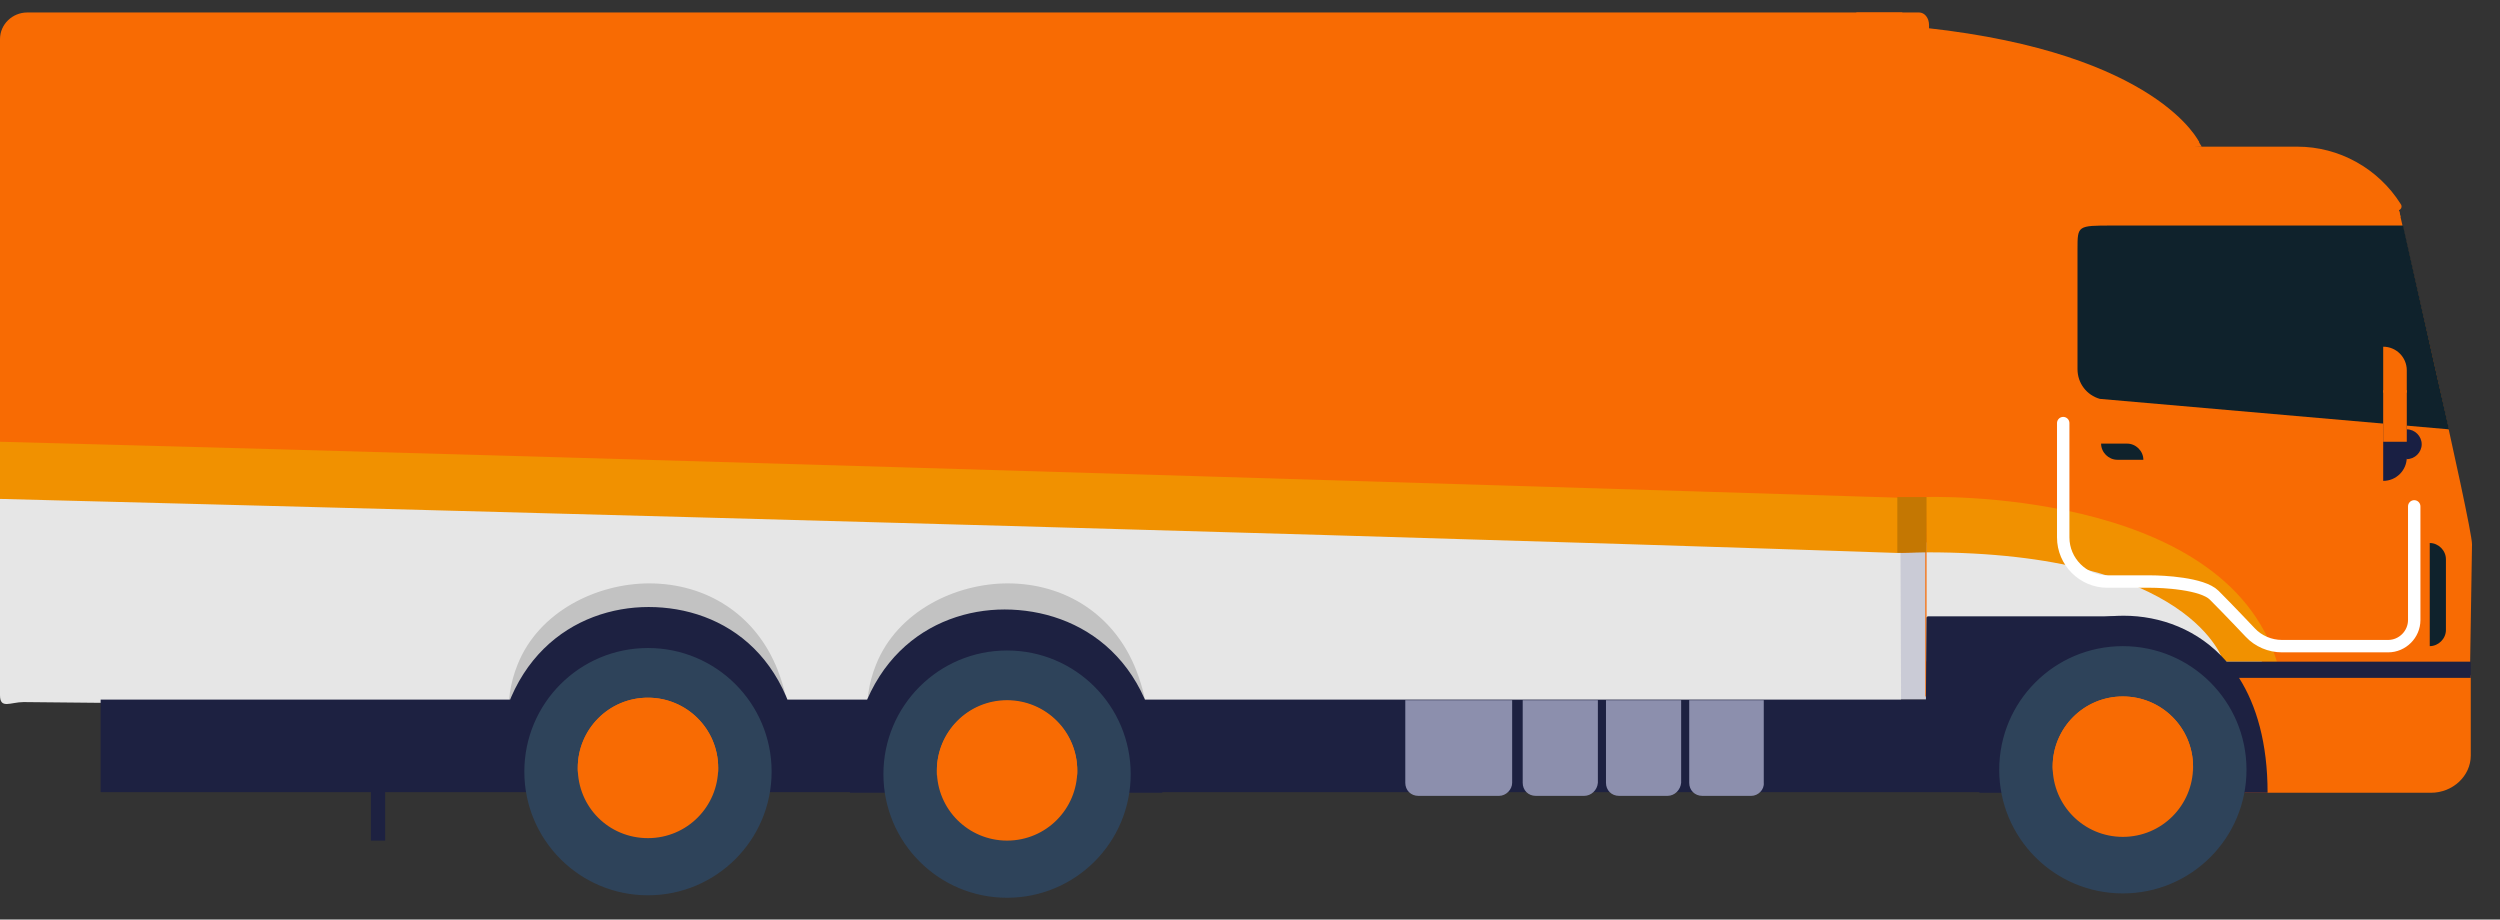 <svg width="87" height="32" viewBox="0 0 87 32" fill="none" xmlns="http://www.w3.org/2000/svg">
<rect x="0" y="0" width="87" height="32" fill="#333333" stroke="none"/>
<g clip-path="url(#clip0_54_3442)">
<path d="M64.601 0.434H66.784C66.979 0.434 67.13 0.628 67.13 0.866V23.329C67.13 23.567 66.979 23.762 66.806 23.762L64.947 24.367L64.601 0.434Z" fill="#F86B03"/>
<path d="M76.621 5.104L67.13 5.536C67.087 5.536 67.065 5.514 67.065 5.471V4.26C67.065 4.217 67.109 4.196 67.13 4.196L76.47 4.866L76.621 5.104Z" fill="#F86B03"/>
<path d="M68.211 19.135L68.276 24.345H66.006V19.243" fill="#CACBD6"/>
<path d="M55.888 18.054L66.028 17.665L66.2 0.434H0.951C0.432 0.434 0 0.844 0 1.363V20.043L55.888 18.054ZM67.109 5.104L83.432 7.093C83.432 7.093 86.026 18.27 86.026 18.94L85.961 23.048L84.448 26.334L67 24.237V5.168C67.044 5.147 67.087 5.104 67.109 5.104ZM83.41 7.33H67.044V5.104H79.951C81.399 5.104 82.761 5.86 83.54 7.093C83.626 7.201 83.54 7.33 83.41 7.33ZM67.044 4.952H76.535C76.535 4.952 75.108 1.861 67.044 0.974V4.952Z" fill="#F86B03"/>
<path d="M0.822 24.432L66.157 25.08C66.157 25.08 66.157 24.691 66.157 24.194L66.136 18.984L0 16.432V24.194C0 24.691 0.368 24.432 0.822 24.432ZM78.74 23.048L75.411 19.719L67.044 18.875V22.983C67.044 23.026 67.065 23.048 67.109 23.048H78.74Z" fill="#E6E6E6"/>
<path d="M39.543 23.329C38.786 21.383 37.056 20.302 35.067 20.302C33.251 20.302 31.219 21.275 30.484 23.135C29.965 24.41 30.116 25.924 30.873 25.924C32.559 25.924 39.024 25.967 39.024 25.967C39.024 25.967 40.559 25.967 39.543 23.329ZM27.068 23.329C26.311 21.383 24.582 20.302 22.593 20.302C20.777 20.302 18.744 21.275 18.009 23.135C17.49 24.41 17.642 25.924 18.398 25.924C20.085 25.924 26.549 25.967 26.549 25.967C26.549 25.967 28.084 25.967 27.068 23.329Z" fill="#C2C2C2"/>
<path d="M83.54 7.547L67.044 7.482C67.044 7.482 67.044 7.46 67.044 7.417V7.352H83.497L83.54 7.547Z" fill="#F86B03"/>
<path d="M29.576 27.588C29.576 22.962 32.408 21.21 34.959 21.21C37.553 21.21 40.45 22.918 40.45 27.588M17.187 27.502C17.187 22.875 20.02 21.124 22.571 21.124C25.165 21.124 27.954 22.832 27.954 27.502M80.231 24.345V27.567H13.404V29.253H12.907V27.567H3.502V24.345H12.907H13.404H67.022L67.043 21.513C67.043 21.47 67.065 21.448 67.108 21.448H73.875V24.345H80.231Z" fill="#1D2141"/>
<path d="M52.169 27.696H49.358C49.099 27.696 48.904 27.502 48.904 27.242V24.367H52.623V27.242C52.623 27.48 52.407 27.696 52.169 27.696ZM55.131 27.696H53.444C53.185 27.696 52.99 27.502 52.99 27.242V24.367H55.606V27.242C55.585 27.502 55.369 27.696 55.131 27.696ZM58.028 27.696H56.342C56.082 27.696 55.888 27.502 55.888 27.242V24.367H58.504V27.242C58.482 27.48 58.287 27.696 58.028 27.696ZM60.947 27.696H59.239C58.979 27.696 58.785 27.502 58.785 27.242V24.367H61.379V27.242C61.401 27.48 61.184 27.696 60.947 27.696Z" fill="#8C8FAD"/>
<path d="M84.599 27.588H78.113L77.638 23.502H85.983V26.291C85.983 27.005 85.356 27.588 84.599 27.588Z" fill="#F86B03"/>
<path d="M84.145 25.556H79.994V27.221H84.145V25.556ZM84.145 23.61H79.994V25.275H84.145V23.61Z" fill="#F86B03"/>
<path d="M84.145 26.832H79.994V27.199H84.145V26.832ZM84.145 24.886H79.994V25.253H84.145V24.886Z" fill="#F86B03"/>
<path d="M68.168 14.314L79.669 15.308C80.188 15.373 80.556 15.827 80.556 16.346C80.534 16.865 80.123 17.297 79.605 17.319L68.081 17.492" fill="#F86B03"/>
<path d="M0 17.362C0 17.362 43.391 18.465 66.028 19.243L66.157 19.135V17.405L66.028 17.319C66.028 17.319 23.22 15.978 0 15.373V17.362ZM67.022 17.297C67.022 17.297 77.378 16.951 79.237 23.026H77.378C77.378 23.026 76.319 19.221 67.044 19.221" fill="#F19100"/>
<path d="M66.027 19.243L67.043 19.221V17.297H66.027V19.243Z" fill="#C47702"/>
<path d="M85.982 23.026H77.486C76.513 21.902 75.172 21.427 73.897 21.427C71.497 21.427 68.881 23.113 68.881 27.588H78.912C78.912 25.859 78.523 24.54 77.918 23.589H85.982V23.026Z" fill="#1D2141"/>
<path d="M35.046 31.242C37.424 31.242 39.348 29.318 39.348 26.94C39.348 24.561 37.424 22.637 35.046 22.637C32.668 22.637 30.743 24.561 30.743 26.94C30.743 29.318 32.668 31.242 35.046 31.242ZM22.549 31.156C24.928 31.156 26.852 29.231 26.852 26.853C26.852 24.475 24.928 22.551 22.549 22.551C20.171 22.551 18.247 24.475 18.247 26.853C18.247 29.231 20.171 31.156 22.549 31.156ZM73.875 31.091C76.254 31.091 78.178 29.167 78.178 26.788C78.178 24.41 76.254 22.486 73.875 22.486C71.497 22.486 69.573 24.41 69.573 26.788C69.573 29.167 71.497 31.091 73.875 31.091Z" fill="#2E435A"/>
<path d="M35.046 29.253C36.408 29.253 37.489 28.15 37.489 26.81C37.489 25.448 36.386 24.367 35.046 24.367C33.684 24.367 32.603 25.47 32.603 26.81C32.603 28.172 33.705 29.253 35.046 29.253ZM22.549 29.167C23.912 29.167 24.993 28.064 24.993 26.724C24.993 25.361 23.89 24.28 22.549 24.28C21.187 24.28 20.106 25.383 20.106 26.724C20.106 28.086 21.187 29.167 22.549 29.167ZM73.875 29.123C75.237 29.123 76.318 28.021 76.318 26.68C76.318 25.318 75.216 24.237 73.875 24.237C72.513 24.237 71.432 25.34 71.432 26.68C71.432 28.021 72.513 29.123 73.875 29.123Z" fill="#F86B03"/>
<path d="M35.046 24.735C36.343 24.735 37.402 25.729 37.489 27.005C37.489 26.94 37.489 26.875 37.489 26.832C37.489 25.47 36.386 24.389 35.046 24.389C33.684 24.389 32.603 25.491 32.603 26.832C32.603 26.896 32.603 26.961 32.603 27.005C32.711 25.729 33.77 24.735 35.046 24.735ZM22.549 24.626C23.847 24.626 24.906 25.621 24.993 26.896C24.993 26.832 24.993 26.767 24.993 26.724C24.993 25.361 23.89 24.28 22.549 24.28C21.187 24.28 20.106 25.383 20.106 26.724C20.106 26.788 20.106 26.853 20.106 26.896C20.193 25.642 21.252 24.626 22.549 24.626ZM73.875 24.583C75.173 24.583 76.232 25.578 76.318 26.853C76.318 26.788 76.318 26.724 76.318 26.68C76.318 25.318 75.216 24.237 73.875 24.237C72.513 24.237 71.432 25.34 71.432 26.68C71.432 26.745 71.432 26.81 71.432 26.853C71.519 25.578 72.578 24.583 73.875 24.583Z" fill="#F86B03"/>
<path d="M71.8 14.724V18.703C71.8 19.546 72.492 20.238 73.335 20.238H74.848C75.259 20.238 76.643 20.302 77.053 20.713C77.572 21.232 78.307 22.01 78.307 22.01C78.588 22.313 78.999 22.486 79.41 22.486H83.107C83.604 22.486 84.015 22.075 84.015 21.578V17.622" stroke="white" stroke-width="0.432" stroke-linecap="round"/>
<path d="M83.626 7.849H73.508C72.297 7.849 72.297 7.849 72.297 8.671V12.844C72.297 13.341 72.621 13.752 73.075 13.881L85.226 14.941M74.589 16H73.681C73.378 16 73.118 15.741 73.118 15.438H74.026C74.329 15.438 74.589 15.697 74.589 16ZM84.555 22.486V18.897C84.858 18.897 85.118 19.157 85.118 19.459V21.924C85.118 22.227 84.858 22.486 84.555 22.486Z" fill="#0F222C"/>
<path d="M83.756 14.941V13.579H82.935V16.735C83.389 16.735 83.756 16.367 83.756 15.914V15.978C84.037 15.978 84.275 15.741 84.275 15.46C84.275 15.178 84.037 14.941 83.756 14.941Z" fill="#191F43"/>
<path d="M82.935 12.065V13.665H83.756V12.887C83.756 12.433 83.389 12.065 82.935 12.065Z" fill="#F86B03"/>
<path d="M83.756 13.579H82.935V15.373H83.756V13.579Z" fill="#F86B03"/>
</g>
<defs>
<clipPath id="clip0_54_3442">
<rect width="86.48" height="32" fill="white"/>
</clipPath>
</defs>
</svg>
